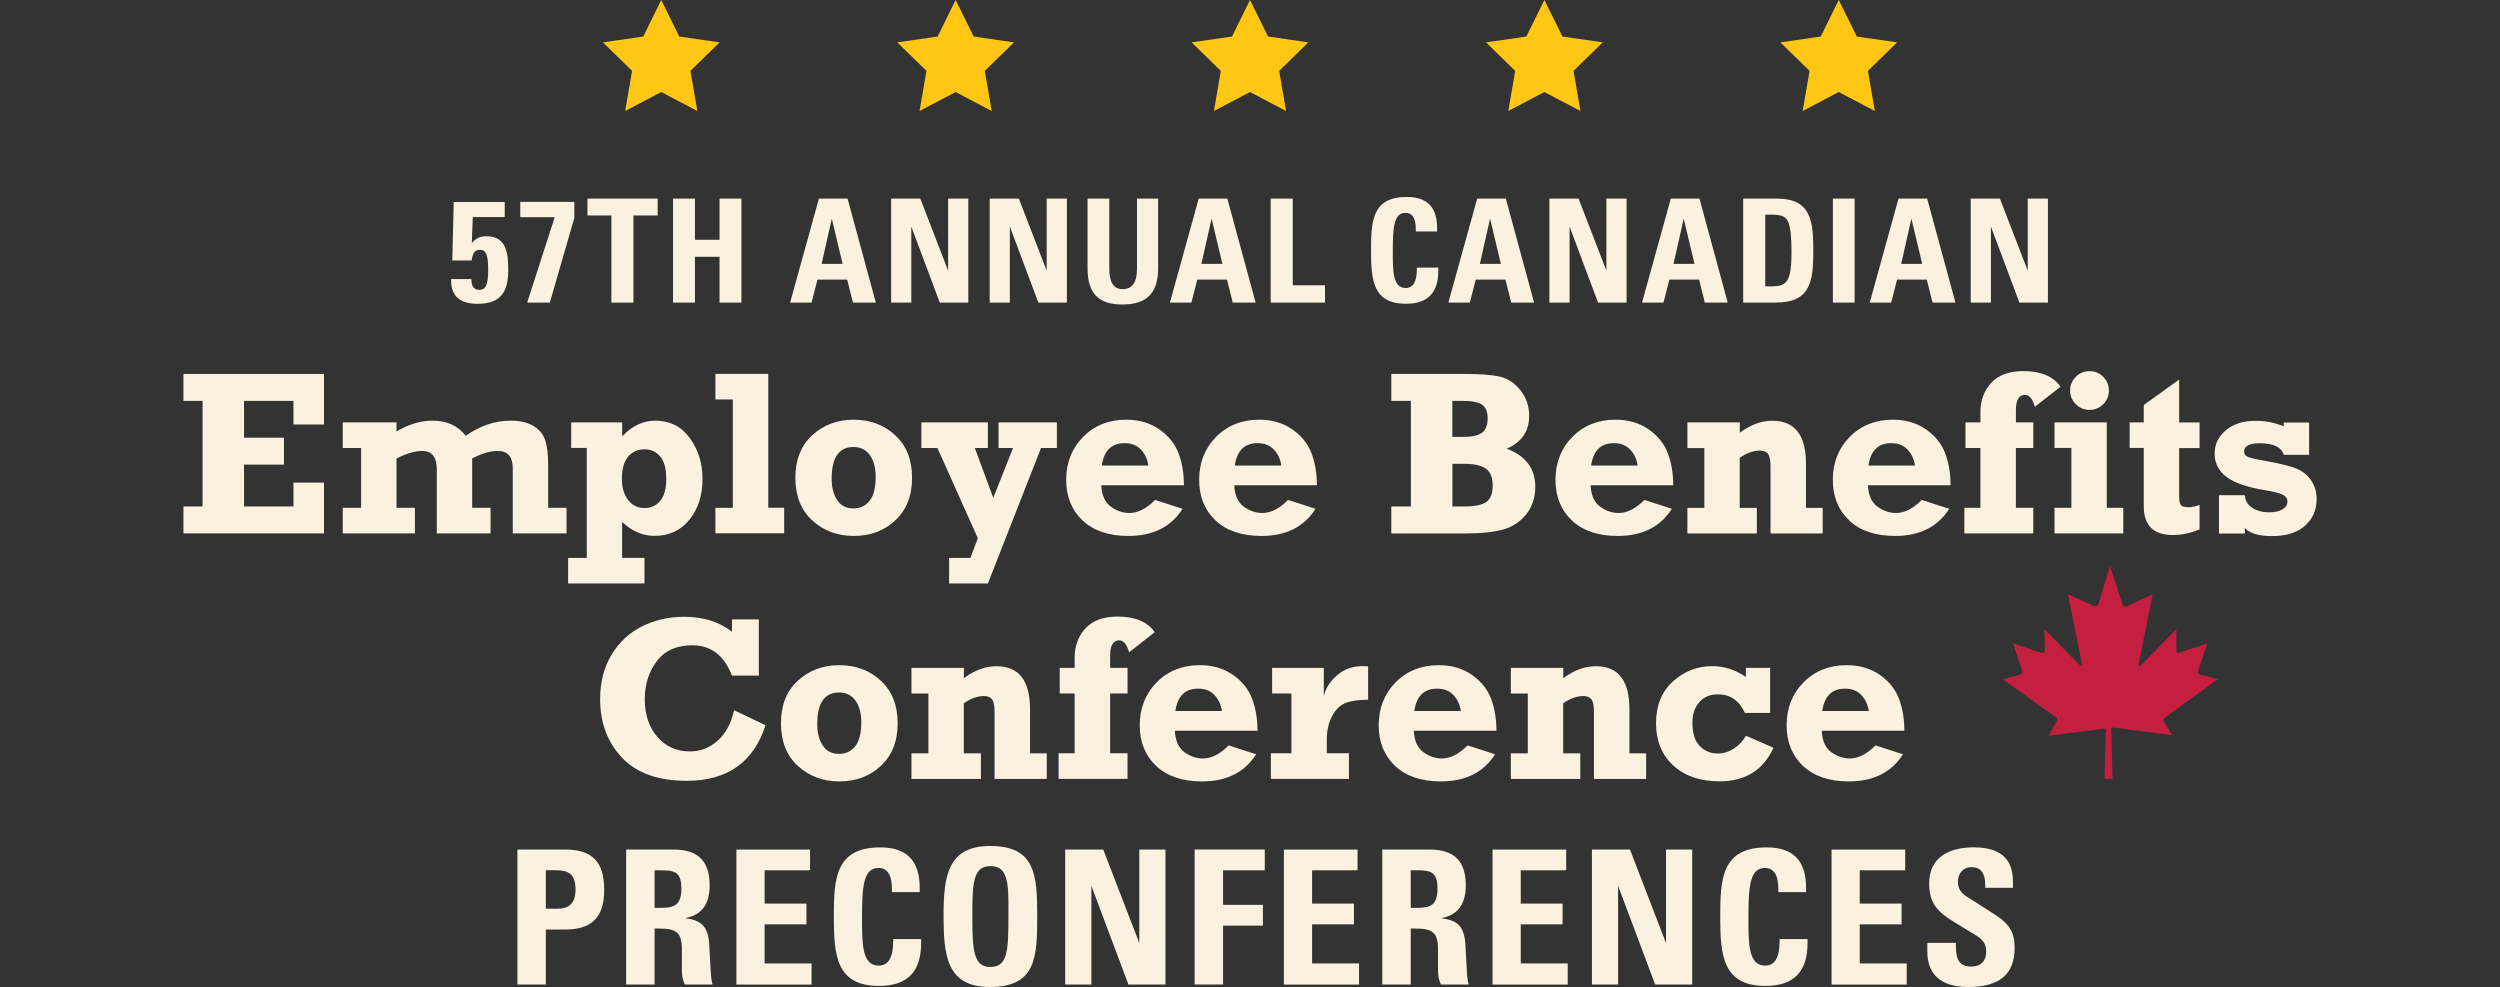 <?xml version="1.0" encoding="UTF-8"?>
<svg id="Layer_2" xmlns="http://www.w3.org/2000/svg" xmlns:xlink="http://www.w3.org/1999/xlink" viewBox="0 0 333.34 131.6">
  <rect x="0" y="0" width="333.34" height="131.6" fill="#333333" stroke="none"/>
  <defs>
    <style>.cls-1{fill:none;}.cls-1,.cls-2,.cls-3,.cls-4{stroke-width:0px;}.cls-2{fill:#fbf1df;}.cls-5{clip-path:url(#clippath-1);}.cls-3{fill:#ffc614;}.cls-4{fill:#c41f3e;}.cls-6{clip-path:url(#clippath);}</style>
    <clipPath id="clippath">
      <rect class="cls-1" width="333.34" height="108.95" />
    </clipPath>
    <clipPath id="clippath-1">
      <rect class="cls-1" width="333.34" height="108.95" />
    </clipPath>
  </defs>
  <g id="Layer_1-2">
    <path class="cls-2" d="m75.32,113.27c3.69,0,5.24,1.65,5.24,5.41s-1.8,5.26-5.21,5.26h-2.57v7.33h-3.79v-18h6.33Zm-1.02,7.9c1.6,0,2.44-.77,2.44-2.57,0-2.24-1.12-2.57-2.74-2.57h-1.22v5.14h1.52Z" />
    <path class="cls-2" d="m89.76,113.27c3.27,0,4.86,1.5,4.86,4.76,0,2.57-1.05,3.96-3.27,4.39,2.12.3,3.07,1.02,3.22,3.54l.17,3.09c.07,1.4.15,1.85.27,2.22h-3.69c-.3-.67-.4-1.05-.4-1.97v-2.77c0-2.17-.77-2.72-2.92-2.72h-.72v7.46h-3.79v-18h6.26Zm-2.47,7.78h.87c1.75,0,2.69-.37,2.69-2.57s-.87-2.44-2.77-2.44h-.8v5.01Z" />
    <path class="cls-2" d="m108.01,113.27v2.77h-6.06v4.44h5.58v2.77h-5.58v5.21h6.26v2.82h-10.02v-18h9.82Z" />
    <path class="cls-2" d="m122.62,118.95h-3.69v-.35c0-2.02-.65-2.87-1.8-2.87-2.07,0-2.19,2.67-2.19,6.81,0,3.27,0,6.21,2.22,6.21,1.27,0,1.94-1.02,1.94-3.34v-.2h3.72v.52c0,3.71-1.7,5.73-5.61,5.73-5.69,0-6.03-4.06-6.03-9.17s.17-9.3,6.21-9.3c3.44,0,5.24,1.7,5.24,5.41v.55Z" />
    <path class="cls-2" d="m131.97,131.6c-5.76,0-6.16-4.24-6.16-9.55s.6-9.25,6.21-9.25c6.01,0,6.28,3.79,6.28,9.35s-.17,9.45-6.33,9.45Zm-2.32-9.03c0,4.19.22,6.36,2.37,6.36,2.37,0,2.44-2.14,2.44-7.06v-1.72c0-3.62-.72-4.66-2.42-4.66-1.94,0-2.39,1.57-2.39,5.56v1.52Z" />
    <path class="cls-2" d="m147.1,113.27l4.81,12.47v-12.47h3.49v18h-4.94l-4.94-13.16v13.16h-3.49v-18h5.06Z" />
    <path class="cls-2" d="m168.64,113.27v2.77h-5.56v4.61h5.31v2.77h-5.31v7.85h-3.79v-18h9.35Z" />
    <path class="cls-2" d="m181.01,113.27v2.77h-6.06v4.44h5.58v2.77h-5.58v5.21h6.26v2.82h-10.02v-18h9.82Z" />
    <path class="cls-2" d="m190.58,113.27c3.27,0,4.86,1.5,4.86,4.76,0,2.57-1.05,3.96-3.27,4.39,2.12.3,3.07,1.02,3.22,3.54l.17,3.09c.07,1.4.15,1.85.27,2.22h-3.69c-.3-.67-.4-1.05-.4-1.97v-2.77c0-2.17-.77-2.72-2.92-2.72h-.72v7.46h-3.79v-18h6.26Zm-2.47,7.78h.87c1.75,0,2.69-.37,2.69-2.57s-.87-2.44-2.77-2.44h-.8v5.01Z" />
    <path class="cls-2" d="m208.83,113.27v2.77h-6.06v4.44h5.58v2.77h-5.58v5.21h6.26v2.82h-10.02v-18h9.82Z" />
    <path class="cls-2" d="m217.33,113.27l4.81,12.47v-12.47h3.49v18h-4.94l-4.94-13.16v13.16h-3.49v-18h5.06Z" />
    <path class="cls-2" d="m240.81,118.95h-3.69v-.35c0-2.02-.65-2.87-1.8-2.87-2.07,0-2.19,2.67-2.19,6.81,0,3.27,0,6.21,2.22,6.21,1.27,0,1.94-1.02,1.94-3.34v-.2h3.72v.52c0,3.71-1.7,5.73-5.61,5.73-5.68,0-6.03-4.06-6.03-9.17s.17-9.3,6.21-9.3c3.44,0,5.24,1.7,5.24,5.41v.55Z" />
    <path class="cls-2" d="m254.03,113.27v2.77h-6.06v4.44h5.58v2.77h-5.58v5.21h6.26v2.82h-10.02v-18h9.82Z" />
    <path class="cls-2" d="m268.39,118.38h-3.69v-.42c0-1.55-.62-2.34-1.82-2.34-1.1,0-1.82.8-1.82,1.99,0,.75.35,1.42,1.15,1.92l3.64,2.32c2.22,1.4,2.77,2.59,2.77,4.56,0,3.47-1.99,5.19-6.18,5.19-4.41,0-5.46-2.42-5.46-4.76v-1.12h3.81v.47c0,1.8.52,2.69,2.04,2.69,1.27,0,2-.72,2-1.99,0-1.47-.95-1.92-1.97-2.54l-2.24-1.37c-2.32-1.42-3.39-2.54-3.39-5.21,0-3.32,2.47-4.79,5.96-4.79,5.01,0,5.21,3.14,5.21,4.79v.62Z" />
    <path class="cls-2" d="m67.3,26.92v2.02h-4.26l-.13,3.46c.56-.63,1.09-.9,1.98-.9,2.65,0,2.88,2.34,2.88,4.51,0,2.92-1.02,4.5-4.07,4.5-2.36,0-3.55-1.02-3.55-3.11v-.19h2.71v.15c0,.83.36,1.29,1.04,1.29.9,0,1.19-.69,1.19-2.73,0-1.92-.29-2.61-1.11-2.61-.63,0-.98.42-1.08,1.42h-2.59l.19-7.8h6.82Z" />
    <path class="cls-2" d="m76.58,26.92v2.13l-3.27,11.3h-3.02l3.67-11.39h-4.59v-2.04h7.2Z" />
    <path class="cls-2" d="m87.69,26.48v2.25h-3.23v11.62h-2.94v-11.62h-3.19v-2.25h9.36Z" />
    <path class="cls-2" d="m92.66,26.48v5.49h3.28v-5.49h2.92v13.87h-2.92v-6.11h-3.28v6.11h-2.92v-13.87h2.92Z" />
    <path class="cls-2" d="m113.01,26.48l3.77,13.87h-3.05l-.77-3.07h-3.96l-.79,3.07h-2.86l3.84-13.87h3.82Zm-3.46,8.7h2.8l-1.44-6.03-1.36,6.03Z" />
    <path class="cls-2" d="m122.71,26.48l3.71,9.61v-9.61h2.69v13.87h-3.8l-3.8-10.14v10.14h-2.69v-13.87h3.9Z" />
    <path class="cls-2" d="m135.85,26.48l3.71,9.61v-9.61h2.69v13.87h-3.8l-3.8-10.14v10.14h-2.69v-13.87h3.9Z" />
    <path class="cls-2" d="m147.91,26.48v9.34c0,1.84.56,2.73,1.77,2.73,1.33,0,1.92-.96,1.92-2.71v-9.36h2.82v9.3c0,3.29-1.5,4.82-4.78,4.82s-4.63-1.59-4.63-4.84v-9.28h2.9Z" />
    <path class="cls-2" d="m163.65,26.48l3.77,13.87h-3.05l-.77-3.07h-3.96l-.79,3.07h-2.86l3.84-13.87h3.82Zm-3.46,8.7h2.8l-1.44-6.03-1.36,6.03Z" />
    <path class="cls-2" d="m172.37,26.48v11.56h4.3v2.31h-7.24v-13.87h2.94Z" />
    <path class="cls-2" d="m191.62,30.86h-2.84v-.27c0-1.56-.5-2.21-1.38-2.21-1.59,0-1.69,2.06-1.69,5.24,0,2.52,0,4.78,1.71,4.78.98,0,1.5-.79,1.5-2.57v-.15h2.86v.4c0,2.86-1.31,4.42-4.32,4.42-4.38,0-4.65-3.13-4.65-7.07s.13-7.17,4.78-7.17c2.65,0,4.03,1.31,4.03,4.17v.42Z" />
    <path class="cls-2" d="m200.78,26.48l3.77,13.87h-3.05l-.77-3.07h-3.96l-.79,3.07h-2.86l3.84-13.87h3.82Zm-3.46,8.7h2.8l-1.44-6.03-1.36,6.03Z" />
    <path class="cls-2" d="m210.48,26.48l3.71,9.61v-9.61h2.69v13.87h-3.8l-3.8-10.14v10.14h-2.69v-13.87h3.9Z" />
    <path class="cls-2" d="m226.6,26.48l3.77,13.87h-3.05l-.77-3.07h-3.96l-.79,3.07h-2.86l3.84-13.87h3.82Zm-3.46,8.7h2.8l-1.44-6.03-1.36,6.03Z" />
    <path class="cls-2" d="m236.88,26.48c4.61,0,4.9,2.92,4.9,7.07s-.46,6.8-5.09,6.8h-4.26v-13.87h4.46Zm-1.5,11.7h.71c.67,0,1.19-.04,1.59-.23.9-.44,1.19-1.61,1.19-4.32,0-2.11-.13-3.36-.46-4.09-.35-.75-1.04-.92-2.23-.92h-.81v9.57Z" />
    <path class="cls-2" d="m247.29,26.48v13.87h-2.9v-13.87h2.9Z" />
    <path class="cls-2" d="m256.96,26.48l3.77,13.87h-3.05l-.77-3.07h-3.96l-.79,3.07h-2.86l3.84-13.87h3.82Zm-3.46,8.7h2.8l-1.44-6.03-1.36,6.03Z" />
    <path class="cls-2" d="m266.66,26.48l3.71,9.61v-9.61h2.69v13.87h-3.8l-3.8-10.14v10.14h-2.69v-13.87h3.9Z" />
    <path class="cls-2" d="m24.46,71.12v-3.59h2.55v-14.08h-2.55v-3.59h18.74v6.74h-4.07v-3.15h-6.59v4.91h5.32v3.59h-5.32v5.58h6.59v-3.18h4.07v6.77h-18.74Z" />
    <path class="cls-2" d="m45.7,59.73v-3.41h7.17v1.21c1.61-.96,3.21-1.44,4.8-1.44,1.91,0,3.38.67,4.43,2.02,1.91-1.35,3.9-2.02,5.98-2.02,1.23,0,2.23.23,3,.68.77.45,1.3,1.06,1.58,1.83.29.76.43,1.92.43,3.47v5.64h2.45v3.41h-7.17v-8.67c0-1.55-.67-2.32-2-2.32-1.05,0-2.19.34-3.41,1.01v6.57h2.45v3.41h-7.17v-8.53c0-1.64-.64-2.46-1.93-2.46-1,0-2.15.34-3.44,1.01v6.57h2.45v3.41h-9.62v-3.41h2.45v-7.98h-2.45Z" />
    <path class="cls-2" d="m85.93,74.39v3.41h-10.18v-3.41h2.49v-14.66h-2.08v-3.41h6.8v1.86c1.31-1.39,2.78-2.09,4.4-2.09,1.96,0,3.5.78,4.62,2.33,1.13,1.55,1.69,3.37,1.69,5.43,0,2.19-.58,4.01-1.74,5.44-1.16,1.44-2.71,2.16-4.65,2.16-1.58,0-3.02-.62-4.33-1.85v4.78h2.97Zm2.9-10.62c0-1.29-.27-2.26-.8-2.9-.54-.64-1.24-.96-2.12-.96s-1.61.33-2.16.99c-.56.66-.83,1.64-.83,2.94,0,1.17.28,2.12.83,2.83.55.71,1.28,1.07,2.2,1.07.85,0,1.54-.32,2.08-.96.54-.64.81-1.64.81-3Z" />
    <path class="cls-2" d="m95.39,71.12v-3.41h2.32v-14.45h-2.32v-3.41h7.05v17.85h2.12v3.41h-9.17Z" />
    <path class="cls-2" d="m113.83,71.46c-2.18,0-4.02-.69-5.53-2.07-1.5-1.38-2.25-3.27-2.25-5.68s.75-4.3,2.25-5.68c1.5-1.38,3.35-2.07,5.53-2.07s4.04.69,5.53,2.07c1.5,1.38,2.25,3.27,2.25,5.68s-.74,4.26-2.22,5.66c-1.48,1.4-3.34,2.09-5.56,2.09Zm-.02-3.67c.88,0,1.59-.34,2.13-1.01.54-.67.82-1.73.82-3.16,0-1.26-.26-2.25-.79-2.96-.53-.71-1.25-1.06-2.16-1.06-1.95,0-2.92,1.41-2.92,4.22,0,1.15.24,2.1.73,2.85.48.75,1.21,1.12,2.19,1.12Z" />
    <path class="cls-2" d="m126.55,77.8v-3.41h2.84l.99-2.63-5.39-12.03h-2.14v-3.41h8.87v3.41h-1.74l2.46,6.66,2.63-6.66h-1.93v-3.41h7.78v3.41h-2.11l-7.09,18.07h-5.17Z" />
    <path class="cls-2" d="m154.01,66.66l3.67,1.18c-1.54,2.42-3.94,3.62-7.22,3.62-2.61,0-4.65-.69-6.11-2.06-1.46-1.38-2.19-3.18-2.19-5.43s.75-4.19,2.26-5.72,3.43-2.29,5.76-2.29c1.69,0,3.15.43,4.39,1.28,1.23.86,2.09,1.92,2.57,3.19s.72,2.7.72,4.27h-11.02c.07,1.35.5,2.3,1.28,2.86.78.56,1.6.84,2.47.84,1.13,0,2.27-.58,3.42-1.74Zm-.9-4.59c-.11-.83-.43-1.53-.97-2.11-.54-.58-1.27-.87-2.2-.87-1.73,0-2.74.99-3.03,2.98h6.19Z" />
    <path class="cls-2" d="m171.74,66.66l3.67,1.18c-1.54,2.42-3.94,3.62-7.22,3.62-2.61,0-4.65-.69-6.11-2.06-1.46-1.38-2.19-3.18-2.19-5.43s.75-4.19,2.26-5.72,3.43-2.29,5.76-2.29c1.69,0,3.15.43,4.39,1.28,1.23.86,2.09,1.92,2.57,3.19s.72,2.7.72,4.27h-11.02c.07,1.35.5,2.3,1.28,2.86.78.56,1.6.84,2.47.84,1.13,0,2.27-.58,3.42-1.74Zm-.9-4.59c-.11-.83-.43-1.53-.97-2.11-.54-.58-1.27-.87-2.2-.87-1.73,0-2.74.99-3.03,2.98h6.19Z" />
    <path class="cls-2" d="m185.51,71.12v-3.59h2.61v-14.08h-2.61v-3.59h9.71c2.15,0,3.75.12,4.8.37,1.05.25,1.96.86,2.72,1.82.76.96,1.15,2.09,1.15,3.39,0,2.07-1,3.53-3,4.39,2.55.95,3.82,2.64,3.82,5.09,0,1.41-.4,2.61-1.18,3.62-.79,1-1.81,1.69-3.06,2.05s-3,.54-5.25.54h-9.71Zm8.15-12.87h1.56c1.08,0,1.88-.18,2.38-.55s.76-1.01.76-1.94c0-.85-.25-1.44-.74-1.79-.49-.35-1.36-.52-2.59-.52h-1.38v4.8Zm0,9.28h1.56c1.42,0,2.41-.2,2.97-.61.56-.41.84-1.13.84-2.16,0-1.08-.3-1.84-.91-2.27-.61-.43-1.57-.65-2.9-.65h-1.56v5.69Z" />
    <path class="cls-2" d="m219.25,66.66l3.67,1.18c-1.54,2.42-3.94,3.62-7.22,3.62-2.61,0-4.65-.69-6.11-2.06-1.46-1.38-2.19-3.18-2.19-5.43s.75-4.19,2.26-5.72,3.43-2.29,5.76-2.29c1.69,0,3.15.43,4.39,1.28,1.23.86,2.09,1.92,2.57,3.19s.72,2.7.72,4.27h-11.02c.07,1.35.5,2.3,1.28,2.86.78.56,1.6.84,2.47.84,1.13,0,2.27-.58,3.42-1.74Zm-.9-4.59c-.11-.83-.43-1.53-.97-2.11-.54-.58-1.27-.87-2.2-.87-1.73,0-2.74.99-3.03,2.98h6.19Z" />
    <path class="cls-2" d="m224.99,59.73v-3.41h6.99v1.38c1.43-1.07,2.87-1.6,4.34-1.6,2.99,0,4.48,1.91,4.48,5.72v5.9h2.23v3.41h-6.96v-8.96c0-.81-.11-1.36-.33-1.65s-.58-.44-1.08-.44c-.88,0-1.77.32-2.69.96v6.68h2.28v3.41h-9.26v-3.41h2.26v-7.98h-2.26Z" />
    <path class="cls-2" d="m256.23,66.66l3.67,1.18c-1.54,2.42-3.94,3.62-7.22,3.62-2.61,0-4.65-.69-6.11-2.06-1.46-1.38-2.19-3.18-2.19-5.43s.75-4.19,2.26-5.72,3.43-2.29,5.76-2.29c1.69,0,3.15.43,4.39,1.28,1.23.86,2.09,1.92,2.57,3.19s.72,2.7.72,4.27h-11.02c.07,1.35.5,2.3,1.28,2.86.78.56,1.6.84,2.47.84,1.13,0,2.27-.58,3.42-1.74Zm-.9-4.59c-.11-.83-.43-1.53-.97-2.11-.54-.58-1.27-.87-2.2-.87-1.73,0-2.74.99-3.03,2.98h6.19Z" />
    <path class="cls-2" d="m271.11,67.71v3.41h-9.19v-3.41h2.14v-7.98h-1.99v-3.41h1.99v-1.36c0-1.56.48-2.86,1.44-3.91.96-1.04,2.4-1.57,4.3-1.57,2.31,0,3.96.69,4.94,2.08l-3.42,2.68c-.31-1.06-.74-1.59-1.31-1.59-.82,0-1.22.68-1.22,2.05v1.62h2.32v3.41h-2.32v7.98h2.32Z" />
    <path class="cls-2" d="m273.94,59.73v-3.41h6.97v11.39h2.2v3.41h-9.17v-3.41h2.25v-7.98h-2.25Zm2.08-7.65c0-.71.25-1.32.76-1.83.5-.51,1.11-.76,1.83-.76s1.33.25,1.83.76c.5.51.75,1.12.75,1.83s-.25,1.32-.76,1.82c-.5.5-1.11.75-1.83.75s-1.31-.25-1.82-.76c-.51-.51-.76-1.11-.76-1.81Z" />
    <path class="cls-2" d="m283.96,59.73v-3.41h1.88v-2.32l4.72-3.39v5.72h2.72v3.41h-2.72v6.42c0,.58.07.97.22,1.17.15.2.49.3,1.02.3.44,0,.93-.1,1.48-.31v3.27c-1.21.5-2.4.75-3.56.75-2.59,0-3.88-1.29-3.88-3.86v-7.75h-1.88Z" />
    <path class="cls-2" d="m295.87,71.12v-5.09h3.45c.03.69.35,1.25.96,1.66.61.41,1.37.62,2.26.62.77,0,1.38-.13,1.81-.4.43-.27.65-.61.65-1.03,0-.39-.2-.69-.6-.9-.4-.21-1.18-.42-2.34-.61-2.4-.39-4.12-.98-5.18-1.77-1.06-.79-1.59-1.84-1.59-3.14,0-1.22.5-2.25,1.5-3.09,1-.84,2.32-1.26,3.97-1.26,1.33,0,2.58.25,3.75.74v-.51h3.38v4.3h-3.38c-.31-1.03-1.39-1.54-3.24-1.54-1.37,0-2.05.38-2.05,1.13,0,.29.14.5.42.65.28.15,1,.32,2.15.53,1.82.32,3.19.63,4.1.95.91.32,1.63.84,2.18,1.57.54.73.82,1.6.82,2.62,0,1.45-.52,2.63-1.55,3.55-1.03.92-2.5,1.38-4.4,1.38-1.76,0-2.97-.36-3.62-1.08v.74h-3.45Z" />
    <g class="cls-6">
      <path class="cls-2" d="m97.59,82.59h3.59v7.49h-3.59c-1.02-2.69-2.79-4.04-5.3-4.04-2.08,0-3.65.71-4.72,2.12-1.07,1.42-1.6,3.11-1.6,5.09s.56,3.74,1.69,5.02c1.13,1.28,2.56,1.92,4.3,1.92,1.43,0,2.68-.48,3.75-1.45,1.07-.97,1.79-2.31,2.17-4.04l4.19,2c-1.59,4.94-5.09,7.41-10.5,7.41-3.82,0-6.7-1.03-8.64-3.09s-2.91-4.66-2.91-7.81c0-2.24.5-4.2,1.51-5.89,1.01-1.68,2.37-2.95,4.07-3.8s3.58-1.28,5.62-1.28c2.54,0,4.66.66,6.38,1.99v-1.65Z" />
      <path class="cls-2" d="m111.91,104.19c-2.18,0-4.02-.69-5.53-2.07-1.5-1.38-2.25-3.27-2.25-5.68s.75-4.3,2.25-5.68c1.5-1.38,3.35-2.07,5.53-2.07s4.04.69,5.53,2.07c1.5,1.38,2.25,3.27,2.25,5.68s-.74,4.26-2.22,5.66c-1.48,1.4-3.34,2.09-5.56,2.09Zm-.02-3.67c.88,0,1.59-.34,2.13-1.01.54-.67.82-1.73.82-3.16,0-1.26-.26-2.25-.79-2.96-.53-.71-1.25-1.06-2.16-1.06-1.95,0-2.92,1.41-2.92,4.22,0,1.15.24,2.1.73,2.85.48.75,1.21,1.12,2.19,1.12Z" />
      <path class="cls-2" d="m121.53,92.46v-3.41h6.99v1.38c1.43-1.07,2.87-1.6,4.34-1.6,2.99,0,4.48,1.91,4.48,5.72v5.9h2.23v3.41h-6.96v-8.96c0-.81-.11-1.36-.33-1.65s-.58-.44-1.08-.44c-.88,0-1.77.32-2.69.96v6.68h2.28v3.41h-9.26v-3.41h2.26v-7.98h-2.26Z" />
      <path class="cls-2" d="m150.34,100.44v3.41h-9.19v-3.41h2.14v-7.98h-1.99v-3.41h1.99v-1.36c0-1.56.48-2.86,1.44-3.91.96-1.04,2.4-1.57,4.3-1.57,2.31,0,3.96.69,4.94,2.08l-3.42,2.68c-.31-1.06-.74-1.59-1.31-1.59-.82,0-1.22.68-1.22,2.05v1.62h2.32v3.41h-2.32v7.98h2.32Z" />
      <path class="cls-2" d="m163.82,99.39l3.67,1.18c-1.54,2.42-3.94,3.62-7.22,3.62-2.61,0-4.65-.69-6.11-2.06-1.46-1.38-2.19-3.18-2.19-5.43s.75-4.19,2.26-5.72,3.43-2.29,5.76-2.29c1.69,0,3.15.43,4.39,1.28,1.23.86,2.09,1.92,2.57,3.19s.72,2.7.72,4.27h-11.02c.07,1.35.5,2.3,1.28,2.86.78.56,1.6.84,2.47.84,1.13,0,2.27-.58,3.42-1.74Zm-.9-4.59c-.11-.83-.43-1.53-.97-2.11-.54-.58-1.27-.87-2.2-.87-1.73,0-2.74.99-3.03,2.98h6.19Z" />
      <path class="cls-2" d="m179.86,100.44v3.41h-10.41v-3.41h2.74v-7.98h-2.57v-3.41h6.89v3.76c.26-1.08.87-2.02,1.81-2.81.94-.79,2.06-1.18,3.34-1.18.21,0,.47,0,.76.02v4.46c-1.19,0-2.17.13-2.92.4s-1.38.85-1.86,1.74c-.49.9-.73,1.96-.73,3.18v1.82h2.95Z" />
      <path class="cls-2" d="m195.68,99.39l3.67,1.18c-1.54,2.42-3.94,3.62-7.22,3.62-2.61,0-4.65-.69-6.11-2.06-1.46-1.38-2.19-3.18-2.19-5.43s.75-4.19,2.26-5.72,3.43-2.29,5.76-2.29c1.69,0,3.15.43,4.39,1.28,1.23.86,2.09,1.92,2.57,3.19s.72,2.7.72,4.27h-11.02c.07,1.35.5,2.3,1.28,2.86.78.56,1.6.84,2.47.84,1.13,0,2.27-.58,3.42-1.74Zm-.9-4.59c-.11-.83-.43-1.53-.97-2.11-.54-.58-1.27-.87-2.2-.87-1.73,0-2.74.99-3.03,2.98h6.19Z" />
      <path class="cls-2" d="m201.45,92.46v-3.41h6.99v1.38c1.43-1.07,2.87-1.6,4.34-1.6,2.99,0,4.48,1.91,4.48,5.72v5.9h2.23v3.41h-6.96v-8.96c0-.81-.11-1.36-.33-1.65s-.58-.44-1.08-.44c-.88,0-1.77.32-2.69.96v6.68h2.28v3.41h-9.26v-3.41h2.26v-7.98h-2.26Z" />
      <path class="cls-2" d="m236.02,89.05v6.01h-3.36c-.76-1.65-1.96-2.48-3.59-2.48-1.04,0-1.87.34-2.48,1.03-.62.69-.93,1.61-.93,2.76,0,1.4.33,2.43.98,3.1.65.67,1.45,1,2.4,1,.75,0,1.47-.22,2.14-.65.67-.43,1.21-1.01,1.62-1.72l3.67,1.61c-1.37,2.98-3.76,4.47-7.19,4.47-2.58,0-4.63-.7-6.17-2.11-1.53-1.41-2.3-3.29-2.3-5.64s.75-4.21,2.25-5.57c1.5-1.36,3.25-2.04,5.25-2.04,1.6,0,3.09.48,4.48,1.45v-1.22h3.23Z" />
      <path class="cls-2" d="m250.07,99.39l3.67,1.18c-1.54,2.42-3.94,3.62-7.22,3.62-2.61,0-4.65-.69-6.11-2.06-1.46-1.38-2.19-3.18-2.19-5.43s.75-4.19,2.26-5.72,3.43-2.29,5.76-2.29c1.69,0,3.15.43,4.39,1.28,1.23.86,2.09,1.92,2.57,3.19s.72,2.7.72,4.27h-11.02c.07,1.35.5,2.3,1.28,2.86.78.56,1.6.84,2.47.84,1.13,0,2.27-.58,3.42-1.74Zm-.9-4.59c-.11-.83-.43-1.53-.97-2.11-.54-.58-1.27-.87-2.2-.87-1.73,0-2.74.99-3.03,2.98h6.19Z" />
    </g>
    <polygon class="cls-3" points="88.17 0 85.77 4.87 80.39 5.65 84.28 9.45 83.36 14.8 88.17 12.27 92.98 14.8 92.06 9.45 95.95 5.65 90.57 4.87 88.17 0" />
    <polygon class="cls-3" points="127.42 0 125.02 4.87 119.64 5.65 123.53 9.45 122.61 14.8 127.42 12.27 132.23 14.8 131.31 9.45 135.2 5.65 129.83 4.87 127.42 0" />
    <polygon class="cls-3" points="166.67 0 164.27 4.87 158.89 5.65 162.78 9.45 161.86 14.8 166.67 12.27 171.48 14.8 170.56 9.45 174.45 5.65 169.08 4.87 166.67 0" />
    <polygon class="cls-3" points="205.92 0 203.52 4.87 198.14 5.65 202.03 9.45 201.11 14.8 205.92 12.27 210.73 14.8 209.81 9.45 213.7 5.65 208.33 4.87 205.92 0" />
    <polygon class="cls-3" points="245.17 0 242.77 4.87 237.39 5.65 241.28 9.45 240.36 14.8 245.17 12.27 249.98 14.8 249.06 9.45 252.95 5.65 247.58 4.87 245.17 0" />
    <g class="cls-5">
      <path class="cls-4" d="m272.62,83.94l4.82,4.87c.28.09.18-.19.18-.19l-1.9-9.41,3.43,1.58c.65.19.7-.42.7-.42l1.48-4.91,1.62,4.96c.19.7.65.42.65.42l3.43-1.62-1.9,9.45c0,.32.28.09.28.09l4.77-4.87.02,2.84c0,.5.48.26.48.26l3.63-1.2-1.23,3.68c-.14.38.19.46.19.46l2.42.64-7.14,5.19c-.19.18-.05.37-.05.37l1.11,1.9-7.79-1.02-8.67,1.07,1.11-1.95c.18-.34-.14-.51-.14-.51l-7.09-5.05,2.27-.6c.56-.18.28-.65.28-.65l-1.16-3.52,3.81,1.25c.5.12.41-.38.41-.38l-.05-2.72Z" />
    </g>
    <polygon class="cls-4" points="281.67 103.87 280.61 103.87 280.8 96.03 281.48 96.03 281.67 103.87" />
  </g>
</svg>